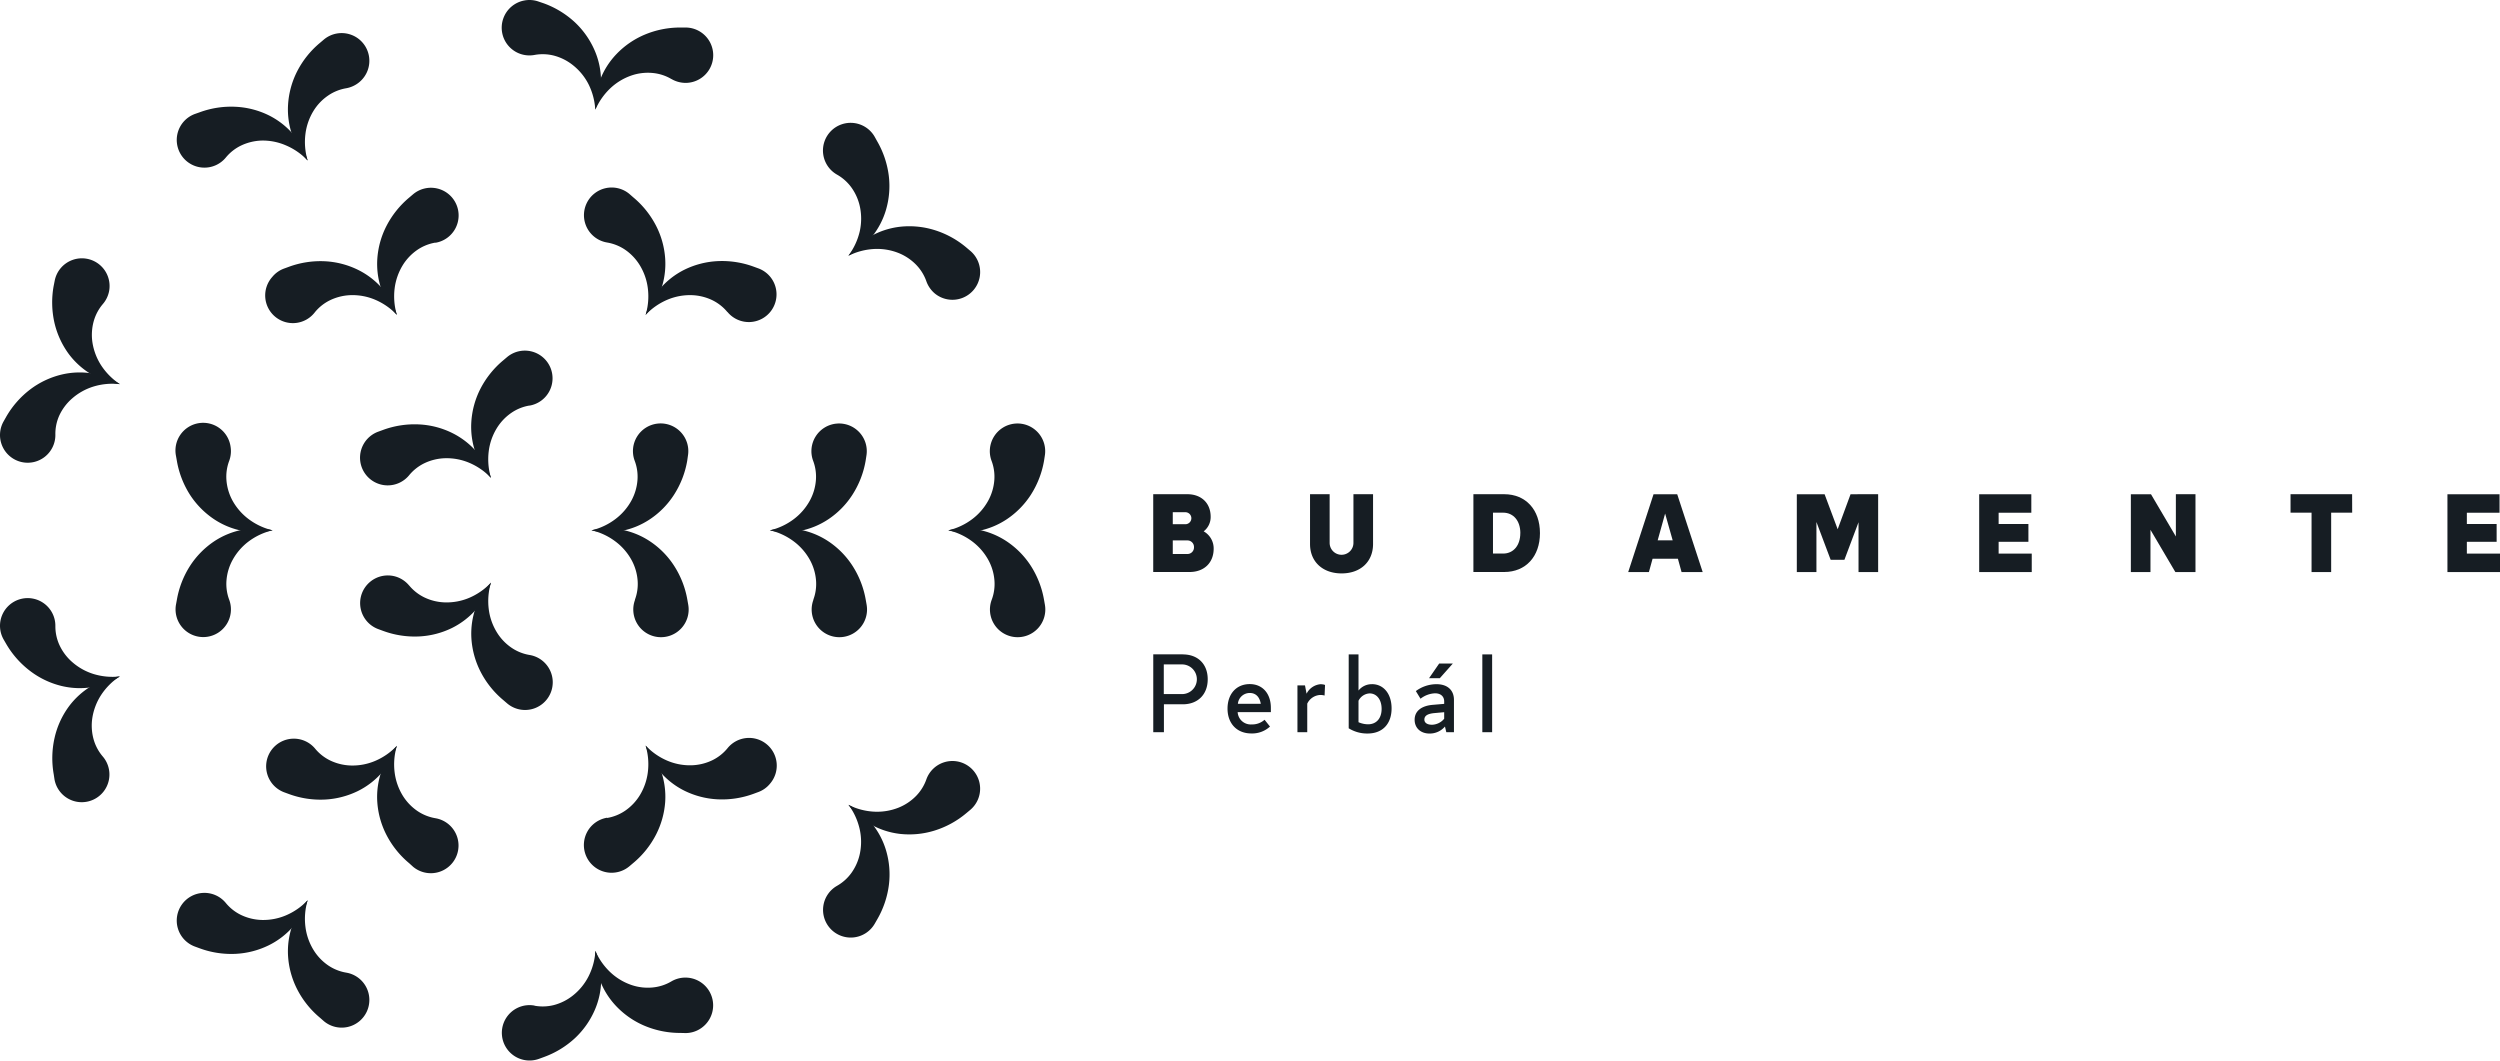 <svg xmlns="http://www.w3.org/2000/svg" viewBox="0 0 764.81 324.46"><defs><style>.cls-1{fill:#161d23;}</style></defs><g id="Layer_2" data-name="Layer 2"><g id="Pilisjaszfalu"><path class="cls-1" d="M453.48,224h3v-23.8h-3ZM438,221.71c-1.33,0-2.25-.58-2.25-1.56,0-1.23,1.06-1.81,3.06-2l3-.27v2a5,5,0,0,1-3.77,1.84m1.42-12.41a10.59,10.59,0,0,0-6.32,2.11l1.43,2.34a7.69,7.69,0,0,1,4.45-1.66c1.77,0,2.79,1,2.79,2.48v.75l-3.54.3c-3.19.28-5.5,1.74-5.5,4.56,0,2.58,1.9,4.22,4.55,4.22a6.09,6.09,0,0,0,4.73-2.15l.41,1.74h2.34v-9.9c0-2.89-1.9-4.79-5.34-4.79m5-6.32h-4.18l-3.09,4.48h3.29Zm-25.94,18.59a7.35,7.35,0,0,1-2.92-.64v-6.56a4,4,0,0,1,3.4-2.25c2.14,0,3.67,1.87,3.67,4.73s-1.56,4.72-4.15,4.72m1.19-12.27a5.14,5.14,0,0,0-4.11,1.94V200.19h-3V222.8a10.63,10.63,0,0,0,5.78,1.6c4.62,0,7.34-3,7.34-7.69,0-4.45-2.45-7.41-6-7.41m-15.53,0a5.28,5.28,0,0,0-4.48,2.93l-.48-2.55h-2.31V224h3v-8.74a4.64,4.64,0,0,1,3.94-2.65,5,5,0,0,1,1.36.17l.14-3.23a2.86,2.86,0,0,0-1.16-.21M382.36,212c1.81,0,3,1.22,3.34,3.3h-7a3.64,3.64,0,0,1,3.63-3.3m6.46,4.56c0-4.39-2.55-7.28-6.46-7.28-4.08,0-6.8,3-6.8,7.51s2.83,7.59,7.28,7.59a8.05,8.05,0,0,0,5.71-2.11l-1.66-2.08a5.65,5.65,0,0,1-3.95,1.43,4,4,0,0,1-4.28-3.77h10.16Zm-27.18-4.22h-5.58v-9.08h5.58a4.54,4.54,0,0,1,0,9.08m.2-12.17h-9V224h3.26v-8.54h5.78c4.59,0,7.62-3,7.62-7.65s-3-7.61-7.62-7.61"/><path class="cls-1" d="M194.23,183.48a13.73,13.73,0,0,0,.84-5.83,15.58,15.58,0,0,0-1.89-6.37,17.69,17.69,0,0,0-4.84-5.58,19.58,19.58,0,0,0-7.36-3.47,21.93,21.93,0,0,1,8.9-.23,23.71,23.71,0,0,1,9,3.63,25.64,25.64,0,0,1,7.32,7.42,28,28,0,0,1,4.08,10.43l.27,1.52a8.47,8.47,0,1,1-16.27-1.52"/><path class="cls-1" d="M210.23,141a28,28,0,0,1-4.08,10.43,25.64,25.64,0,0,1-7.32,7.42,23.71,23.71,0,0,1-9,3.63,21.93,21.93,0,0,1-8.9-.23,19.58,19.58,0,0,0,7.36-3.47,17.69,17.69,0,0,0,4.84-5.58,15.58,15.58,0,0,0,1.89-6.37,13.73,13.73,0,0,0-.84-5.83,8.47,8.47,0,1,1,16.27-1.55Z"/><path class="cls-1" d="M125.18,179.12a13.93,13.93,0,0,0,4.64,3.64,15.51,15.51,0,0,0,6.46,1.53,17.79,17.79,0,0,0,7.25-1.39,19.88,19.88,0,0,0,6.68-4.66,21.85,21.85,0,0,1-4.24,7.83,24,24,0,0,1-7.61,6,25.75,25.75,0,0,1-10.09,2.63A28,28,0,0,1,117.19,193l-1.44-.53a8.47,8.47,0,1,1,5.79-15.92,8.59,8.59,0,0,1,3.64,2.59"/><path class="cls-1" d="M154,214.2a27.9,27.9,0,0,1-7-8.74,26,26,0,0,1-2.78-10.05,24,24,0,0,1,1.33-9.57,22,22,0,0,1,4.64-7.6,19.92,19.92,0,0,0-.67,8.12,17.69,17.69,0,0,0,2.43,7,15.45,15.45,0,0,0,4.57,4.82,13.79,13.79,0,0,0,5.47,2.19,8.47,8.47,0,1,1-6.78,14.87Z"/><path class="cls-1" d="M161.94,124.07a13.83,13.83,0,0,0-5.46,2.2,15.58,15.58,0,0,0-4.56,4.83,17.56,17.56,0,0,0-2.41,7,19.88,19.88,0,0,0,.69,8.11,21.75,21.75,0,0,1-4.66-7.58,23.87,23.87,0,0,1-1.35-9.57A25.82,25.82,0,0,1,146.94,119a28,28,0,0,1,7-8.75l1.18-1a8.47,8.47,0,1,1,6.84,14.84"/><path class="cls-1" d="M117.14,131.54a28,28,0,0,1,11.07-1.7,25.61,25.61,0,0,1,10.1,2.61,23.88,23.88,0,0,1,7.63,5.93,22,22,0,0,1,4.26,7.81,19.78,19.78,0,0,0-6.69-4.63,17.82,17.82,0,0,0-7.26-1.38,15.72,15.72,0,0,0-6.46,1.55,13.87,13.87,0,0,0-4.62,3.65,8.47,8.47,0,1,1-9.51-13.3Z"/><path class="cls-1" d="M248.81,183.48a13.73,13.73,0,0,0,.84-5.83,15.58,15.58,0,0,0-1.89-6.37,17.78,17.78,0,0,0-4.83-5.58,19.69,19.69,0,0,0-7.37-3.47,21.93,21.93,0,0,1,8.9-.23,23.82,23.82,0,0,1,9,3.63,25.74,25.74,0,0,1,7.31,7.42,28,28,0,0,1,4.08,10.43l.27,1.52a8.47,8.47,0,1,1-16.27-1.52"/><path class="cls-1" d="M264.81,141a28,28,0,0,1-4.08,10.43,25.74,25.74,0,0,1-7.31,7.42,23.82,23.82,0,0,1-9,3.63,21.93,21.93,0,0,1-8.9-.23,19.69,19.69,0,0,0,7.37-3.47,17.78,17.78,0,0,0,4.83-5.58,15.58,15.58,0,0,0,1.89-6.37,13.73,13.73,0,0,0-.84-5.83,8.47,8.47,0,1,1,16.28-1.55Z"/><path class="cls-1" d="M185.73,250.24a13.94,13.94,0,0,0,5.47-2.19,15.68,15.68,0,0,0,4.57-4.82,17.78,17.78,0,0,0,2.42-7,19.74,19.74,0,0,0-.68-8.12,22,22,0,0,1,4.65,7.6,24,24,0,0,1,1.34,9.57,26,26,0,0,1-2.78,10,27.86,27.86,0,0,1-7,8.74l-1.18,1a8.47,8.47,0,0,1-10.88-13,8.55,8.55,0,0,1,4.06-1.86"/><path class="cls-1" d="M230.54,242.84a27.94,27.94,0,0,1-11.07,1.69,25.88,25.88,0,0,1-10.09-2.63,23.79,23.79,0,0,1-7.62-6,21.91,21.91,0,0,1-4.25-7.82,19.71,19.71,0,0,0,6.68,4.65,17.67,17.67,0,0,0,7.26,1.39,15.71,15.71,0,0,0,6.46-1.54,13.79,13.79,0,0,0,4.63-3.65,8.47,8.47,0,1,1,13.09,10.75A8.34,8.34,0,0,1,232,242.3Z"/><path class="cls-1" d="M96.38,229a13.79,13.79,0,0,0,4.63,3.65,15.71,15.71,0,0,0,6.46,1.54,17.76,17.76,0,0,0,7.25-1.39,19.74,19.74,0,0,0,6.69-4.65,21.91,21.91,0,0,1-4.25,7.82,23.79,23.79,0,0,1-7.62,6,25.93,25.93,0,0,1-10.09,2.63,27.91,27.91,0,0,1-11.07-1.69l-1.45-.53A8.47,8.47,0,1,1,96.38,229"/><path class="cls-1" d="M125.19,264.09a27.9,27.9,0,0,1-7-8.74,25.77,25.77,0,0,1-2.77-10,23.84,23.84,0,0,1,1.34-9.57,22,22,0,0,1,4.65-7.6,19.74,19.74,0,0,0-.68,8.12,17.78,17.78,0,0,0,2.42,7,15.67,15.67,0,0,0,4.57,4.82,13.94,13.94,0,0,0,5.47,2.19,8.47,8.47,0,1,1-6.8,14.87Z"/><path class="cls-1" d="M70.11,141a13.73,13.73,0,0,0-.84,5.83,15.62,15.62,0,0,0,1.89,6.37A17.9,17.9,0,0,0,76,158.76a19.85,19.85,0,0,0,7.37,3.47,21.93,21.93,0,0,1-8.9.23,23.82,23.82,0,0,1-9-3.63,26,26,0,0,1-7.32-7.42A28.12,28.12,0,0,1,54.11,141l-.27-1.52a8.47,8.47,0,1,1,16.68-2.93,8.56,8.56,0,0,1-.41,4.45"/><path class="cls-1" d="M54.11,183.48a28.12,28.12,0,0,1,4.07-10.43,26.06,26.06,0,0,1,7.32-7.43,24,24,0,0,1,9-3.62,21.93,21.93,0,0,1,8.9.23A19.83,19.83,0,0,0,76,165.69a17.82,17.82,0,0,0-4.83,5.59,15.53,15.53,0,0,0-1.89,6.37,13.75,13.75,0,0,0,.84,5.83A8.47,8.47,0,1,1,53.83,185Z"/><path class="cls-1" d="M133.19,74.22a13.94,13.94,0,0,0-5.47,2.19,15.68,15.68,0,0,0-4.57,4.82,17.89,17.89,0,0,0-2.42,7,19.87,19.87,0,0,0,.68,8.11,21.83,21.83,0,0,1-4.65-7.59,23.84,23.84,0,0,1-1.33-9.57,25.77,25.77,0,0,1,2.77-10,28.16,28.16,0,0,1,7-8.75l1.18-1a8.47,8.47,0,1,1,6.82,14.84"/><path class="cls-1" d="M88.38,81.62a28,28,0,0,1,11.07-1.69,25.88,25.88,0,0,1,10.09,2.63,23.9,23.9,0,0,1,7.62,5.94,21.76,21.76,0,0,1,4.25,7.82,19.82,19.82,0,0,0-6.68-4.64,17.67,17.67,0,0,0-7.26-1.39A15.71,15.71,0,0,0,101,91.83a13.76,13.76,0,0,0-4.63,3.64A8.47,8.47,0,1,1,83.29,84.73a8.34,8.34,0,0,1,3.61-2.57Z"/><path class="cls-1" d="M222.54,95.48a13.91,13.91,0,0,0-4.63-3.65,15.71,15.71,0,0,0-6.46-1.54,17.79,17.79,0,0,0-7.25,1.39,19.74,19.74,0,0,0-6.69,4.65,21.91,21.91,0,0,1,4.25-7.82,23.79,23.79,0,0,1,7.62-6,25.92,25.92,0,0,1,10.09-2.62,28.08,28.08,0,0,1,11.07,1.68l1.45.53a8.47,8.47,0,1,1-9.45,13.33"/><path class="cls-1" d="M193.73,60.37a27.9,27.9,0,0,1,7,8.74,25.77,25.77,0,0,1,2.77,10.06,23.89,23.89,0,0,1-1.34,9.57,21.87,21.87,0,0,1-4.65,7.59,19.74,19.74,0,0,0,.68-8.12,17.68,17.68,0,0,0-2.42-7,15.69,15.69,0,0,0-4.56-4.83,14,14,0,0,0-5.48-2.19,8.47,8.47,0,1,1,6.8-14.87Z"/><path class="cls-1" d="M303.39,183.48a13.73,13.73,0,0,0,.84-5.83,15.58,15.58,0,0,0-1.89-6.37,17.78,17.78,0,0,0-4.83-5.58,19.69,19.69,0,0,0-7.37-3.47A21.93,21.93,0,0,1,299,162a23.82,23.82,0,0,1,9,3.63,25.89,25.89,0,0,1,7.32,7.42,28.12,28.12,0,0,1,4.07,10.43l.27,1.52a8.47,8.47,0,1,1-16.27-1.52"/><path class="cls-1" d="M319.39,141a28.12,28.12,0,0,1-4.07,10.43,25.89,25.89,0,0,1-7.32,7.42,23.82,23.82,0,0,1-9,3.63,21.93,21.93,0,0,1-8.9-.23,19.69,19.69,0,0,0,7.37-3.47,17.78,17.78,0,0,0,4.83-5.58,15.58,15.58,0,0,0,1.89-6.37,13.73,13.73,0,0,0-.84-5.83,8.47,8.47,0,1,1,16.28-1.55Z"/><path class="cls-1" d="M256.06,271a13.9,13.9,0,0,0,4.39-3.93,15.64,15.64,0,0,0,2.64-6.09,17.75,17.75,0,0,0-.11-7.39,19.8,19.8,0,0,0-3.41-7.39,22,22,0,0,1,7,5.54,23.9,23.9,0,0,1,4.53,8.54,25.83,25.83,0,0,1,.84,10.39,28.08,28.08,0,0,1-3.59,10.61l-.77,1.34A8.47,8.47,0,1,1,256.06,271"/><path class="cls-1" d="M295.64,248.75a28,28,0,0,1-9.83,5.37,26,26,0,0,1-10.38,1,23.77,23.77,0,0,1-9.19-3,21.8,21.8,0,0,1-6.67-5.89,19.72,19.72,0,0,0,7.87,2.08,17.78,17.78,0,0,0,7.29-1.17,15.67,15.67,0,0,0,5.54-3.66,13.86,13.86,0,0,0,3.11-5,8.47,8.47,0,1,1,13.46,9.27Z"/><path class="cls-1" d="M163.52,307.67a13.88,13.88,0,0,0,5.89-.19,15.67,15.67,0,0,0,5.94-3,17.68,17.68,0,0,0,4.67-5.73,19.79,19.79,0,0,0,2.13-7.86,21.82,21.82,0,0,1,1.77,8.73,23.69,23.69,0,0,1-2,9.45,25.91,25.91,0,0,1-6,8.5,28.05,28.05,0,0,1-9.57,5.82l-1.45.53a8.47,8.47,0,1,1-1.33-16.28"/><path class="cls-1" d="M208.16,316a28,28,0,0,1-11-2.2,25.79,25.79,0,0,1-8.58-5.92,23.78,23.78,0,0,1-5.13-8.19,21.8,21.8,0,0,1-1.32-8.81,19.89,19.89,0,0,0,4.7,6.66,17.88,17.88,0,0,0,6.34,3.79,15.49,15.49,0,0,0,6.59.75,13.72,13.72,0,0,0,5.6-1.83A8.47,8.47,0,0,1,214,314.86a8.32,8.32,0,0,1-4.27,1.18Z"/><path class="cls-1" d="M69.09,276.25a13.79,13.79,0,0,0,4.63,3.65,15.71,15.71,0,0,0,6.46,1.54,17.76,17.76,0,0,0,7.25-1.39,19.74,19.74,0,0,0,6.69-4.65,21.91,21.91,0,0,1-4.25,7.82,23.79,23.79,0,0,1-7.62,5.95,25.93,25.93,0,0,1-10.09,2.63,27.91,27.91,0,0,1-11.07-1.69l-1.45-.53a8.47,8.47,0,1,1,9.45-13.33"/><path class="cls-1" d="M97.9,311.36a27.9,27.9,0,0,1-7-8.74,25.94,25.94,0,0,1-2.77-10.06A23.89,23.89,0,0,1,89.47,283a22,22,0,0,1,4.65-7.59,19.74,19.74,0,0,0-.68,8.12,17.68,17.68,0,0,0,2.42,7,15.6,15.6,0,0,0,4.57,4.83,13.94,13.94,0,0,0,5.47,2.19,8.47,8.47,0,1,1-6.79,14.87Z"/><path class="cls-1" d="M16.94,191.49a13.76,13.76,0,0,0,1.21,5.77,15.55,15.55,0,0,0,4,5.33,17.89,17.89,0,0,0,6.45,3.6,19.8,19.8,0,0,0,8.11.74,21.9,21.9,0,0,1-8.28,3.25,23.8,23.8,0,0,1-9.66-.34,26,26,0,0,1-9.42-4.47A28.14,28.14,0,0,1,1.9,197l-.77-1.33a8.47,8.47,0,1,1,15.81-4.14"/><path class="cls-1" d="M16.44,236.9a28.19,28.19,0,0,1,.26-11.19A25.78,25.78,0,0,1,21,216.22a23.91,23.91,0,0,1,7.18-6.47,21.68,21.68,0,0,1,8.44-2.82,19.83,19.83,0,0,0-5.74,5.77,18,18,0,0,0-2.63,6.91,15.64,15.64,0,0,0,.4,6.62,13.77,13.77,0,0,0,2.79,5.2,8.47,8.47,0,1,1-14.77,7Z"/><path class="cls-1" d="M31.48,93a13.84,13.84,0,0,0-2.79,5.2,15.67,15.67,0,0,0-.4,6.63,18,18,0,0,0,2.63,6.9,20,20,0,0,0,5.74,5.78,21.87,21.87,0,0,1-8.44-2.83A24,24,0,0,1,21,108.24a26.13,26.13,0,0,1-4.34-9.48,28.24,28.24,0,0,1-.26-11.2L16.71,86A8.47,8.47,0,0,1,33.39,89a8.58,8.58,0,0,1-1.91,4"/><path class="cls-1" d="M1.9,127.5a28.14,28.14,0,0,1,7.4-8.41,26,26,0,0,1,9.42-4.47,23.8,23.8,0,0,1,9.66-.34,21.9,21.9,0,0,1,8.28,3.25,19.8,19.8,0,0,0-8.11.74,17.89,17.89,0,0,0-6.45,3.6,15.55,15.55,0,0,0-4,5.33A13.76,13.76,0,0,0,16.94,133a8.47,8.47,0,1,1-15.83-4.1Z"/><path class="cls-1" d="M105.9,27a13.81,13.81,0,0,0-5.47,2.2A15.45,15.45,0,0,0,95.86,34a17.67,17.67,0,0,0-2.42,7,19.71,19.71,0,0,0,.68,8.11,22,22,0,0,1-4.65-7.59,23.89,23.89,0,0,1-1.34-9.57A26,26,0,0,1,90.9,21.84a27.9,27.9,0,0,1,7-8.74l1.18-1a8.47,8.47,0,1,1,10.88,13A8.59,8.59,0,0,1,105.9,27"/><path class="cls-1" d="M61.09,34.35a27.9,27.9,0,0,1,11.07-1.68,25.75,25.75,0,0,1,10.09,2.62,23.79,23.79,0,0,1,7.62,6,21.91,21.91,0,0,1,4.25,7.82,19.74,19.74,0,0,0-6.69-4.65A17.76,17.76,0,0,0,80.18,43a15.71,15.71,0,0,0-6.46,1.54,13.79,13.79,0,0,0-4.63,3.65,8.47,8.47,0,1,1-9.48-13.32Z"/><path class="cls-1" d="M205.38,24.17a13.67,13.67,0,0,0-5.6-1.83,15.49,15.49,0,0,0-6.59.75,17.88,17.88,0,0,0-6.34,3.79,19.89,19.89,0,0,0-4.7,6.66,22,22,0,0,1,1.32-8.81,23.78,23.78,0,0,1,5.13-8.19,25.79,25.79,0,0,1,8.58-5.92,28,28,0,0,1,11-2.2h1.54a8.47,8.47,0,1,1,0,16.94,8.65,8.65,0,0,1-4.31-1.19"/><path class="cls-1" d="M166.3,1a28.05,28.05,0,0,1,9.57,5.82,25.91,25.91,0,0,1,6,8.5,23.69,23.69,0,0,1,2,9.45,21.82,21.82,0,0,1-1.77,8.73A19.79,19.79,0,0,0,180,25.68,17.68,17.68,0,0,0,175.35,20a15.67,15.67,0,0,0-5.94-3,13.88,13.88,0,0,0-5.89-.19A8.46,8.46,0,0,1,160.4.15a8.34,8.34,0,0,1,4.42.35Z"/><path class="cls-1" d="M283.38,86a13.86,13.86,0,0,0-3.11-5,15.67,15.67,0,0,0-5.54-3.66,17.78,17.78,0,0,0-7.29-1.17,19.89,19.89,0,0,0-7.87,2.08,21.8,21.8,0,0,1,6.67-5.89,23.77,23.77,0,0,1,9.19-3,26,26,0,0,1,10.38,1,28,28,0,0,1,9.83,5.37l1.18,1a8.47,8.47,0,0,1-10.9,13A8.68,8.68,0,0,1,283.38,86"/><path class="cls-1" d="M268.31,43.15a28.08,28.08,0,0,1,3.59,10.61,25.83,25.83,0,0,1-.84,10.39,23.9,23.9,0,0,1-4.53,8.54,22,22,0,0,1-7,5.54A19.8,19.8,0,0,0,263,70.84a17.75,17.75,0,0,0,.11-7.39,15.64,15.64,0,0,0-2.64-6.09,13.9,13.9,0,0,0-4.39-3.93,8.47,8.47,0,1,1,11.47-11.65Z"/><path class="cls-1" d="M371.29,167.85c0,4.32-2.92,7.14-7.38,7.14H352.8v-23.8h10.43c4.32,0,7.14,2.76,7.14,6.9a5.51,5.51,0,0,1-2.14,4.46A6,6,0,0,1,371.29,167.85ZM358.78,156.7v3.67h3.71a1.84,1.84,0,1,0,0-3.67Zm6.49,10.71a2,2,0,0,0-2.1-2.08h-4.39v4.15h4.39A2,2,0,0,0,365.27,167.41Z"/><path class="cls-1" d="M400.77,166.42V151.19h6v14.89a3.64,3.64,0,1,0,7.28,0V151.19h6v15.23c0,5.41-3.81,9-9.62,9S400.77,171.83,400.77,166.42Z"/><path class="cls-1" d="M471.11,163.09c0,7.17-4.35,11.9-10.94,11.9h-9.42v-23.8h9.42C466.76,151.19,471.11,155.92,471.11,163.09Zm-6,0c0-3.77-2.11-6.25-5.27-6.25h-3.1v12.51h3.1C463,169.35,465.1,166.87,465.1,163.09Z"/><path class="cls-1" d="M513.31,170.94h-7.75L504.44,175h-6.33l7.75-23.8h7.24l7.79,23.8h-6.46Zm-1.6-5.64-2.31-8.19-2.28,8.19Z"/><path class="cls-1" d="M574.57,151.19V175h-6V159.76l-4.32,11.49h-4.21l-4.35-11.56V175h-6v-23.8h8.5l4,10.71,3.94-10.71Z"/><path class="cls-1" d="M621.56,169.35V175H605.48v-23.8h15.95v5.65h-10v3.46h9.11v5.44h-9.11v3.61Z"/><path class="cls-1" d="M671.65,151.19V175h-6.16l-7.61-12.92V175h-6v-23.8h6.16l7.61,12.92V151.19Z"/><path class="cls-1" d="M719.59,156.84h-6.43V175h-6V156.84h-6.43v-5.65h18.84Z"/><path class="cls-1" d="M764.81,169.35V175H748.73v-23.8h15.94v5.65h-10v3.46h9.11v5.44h-9.11v3.61Z"/></g></g></svg>
